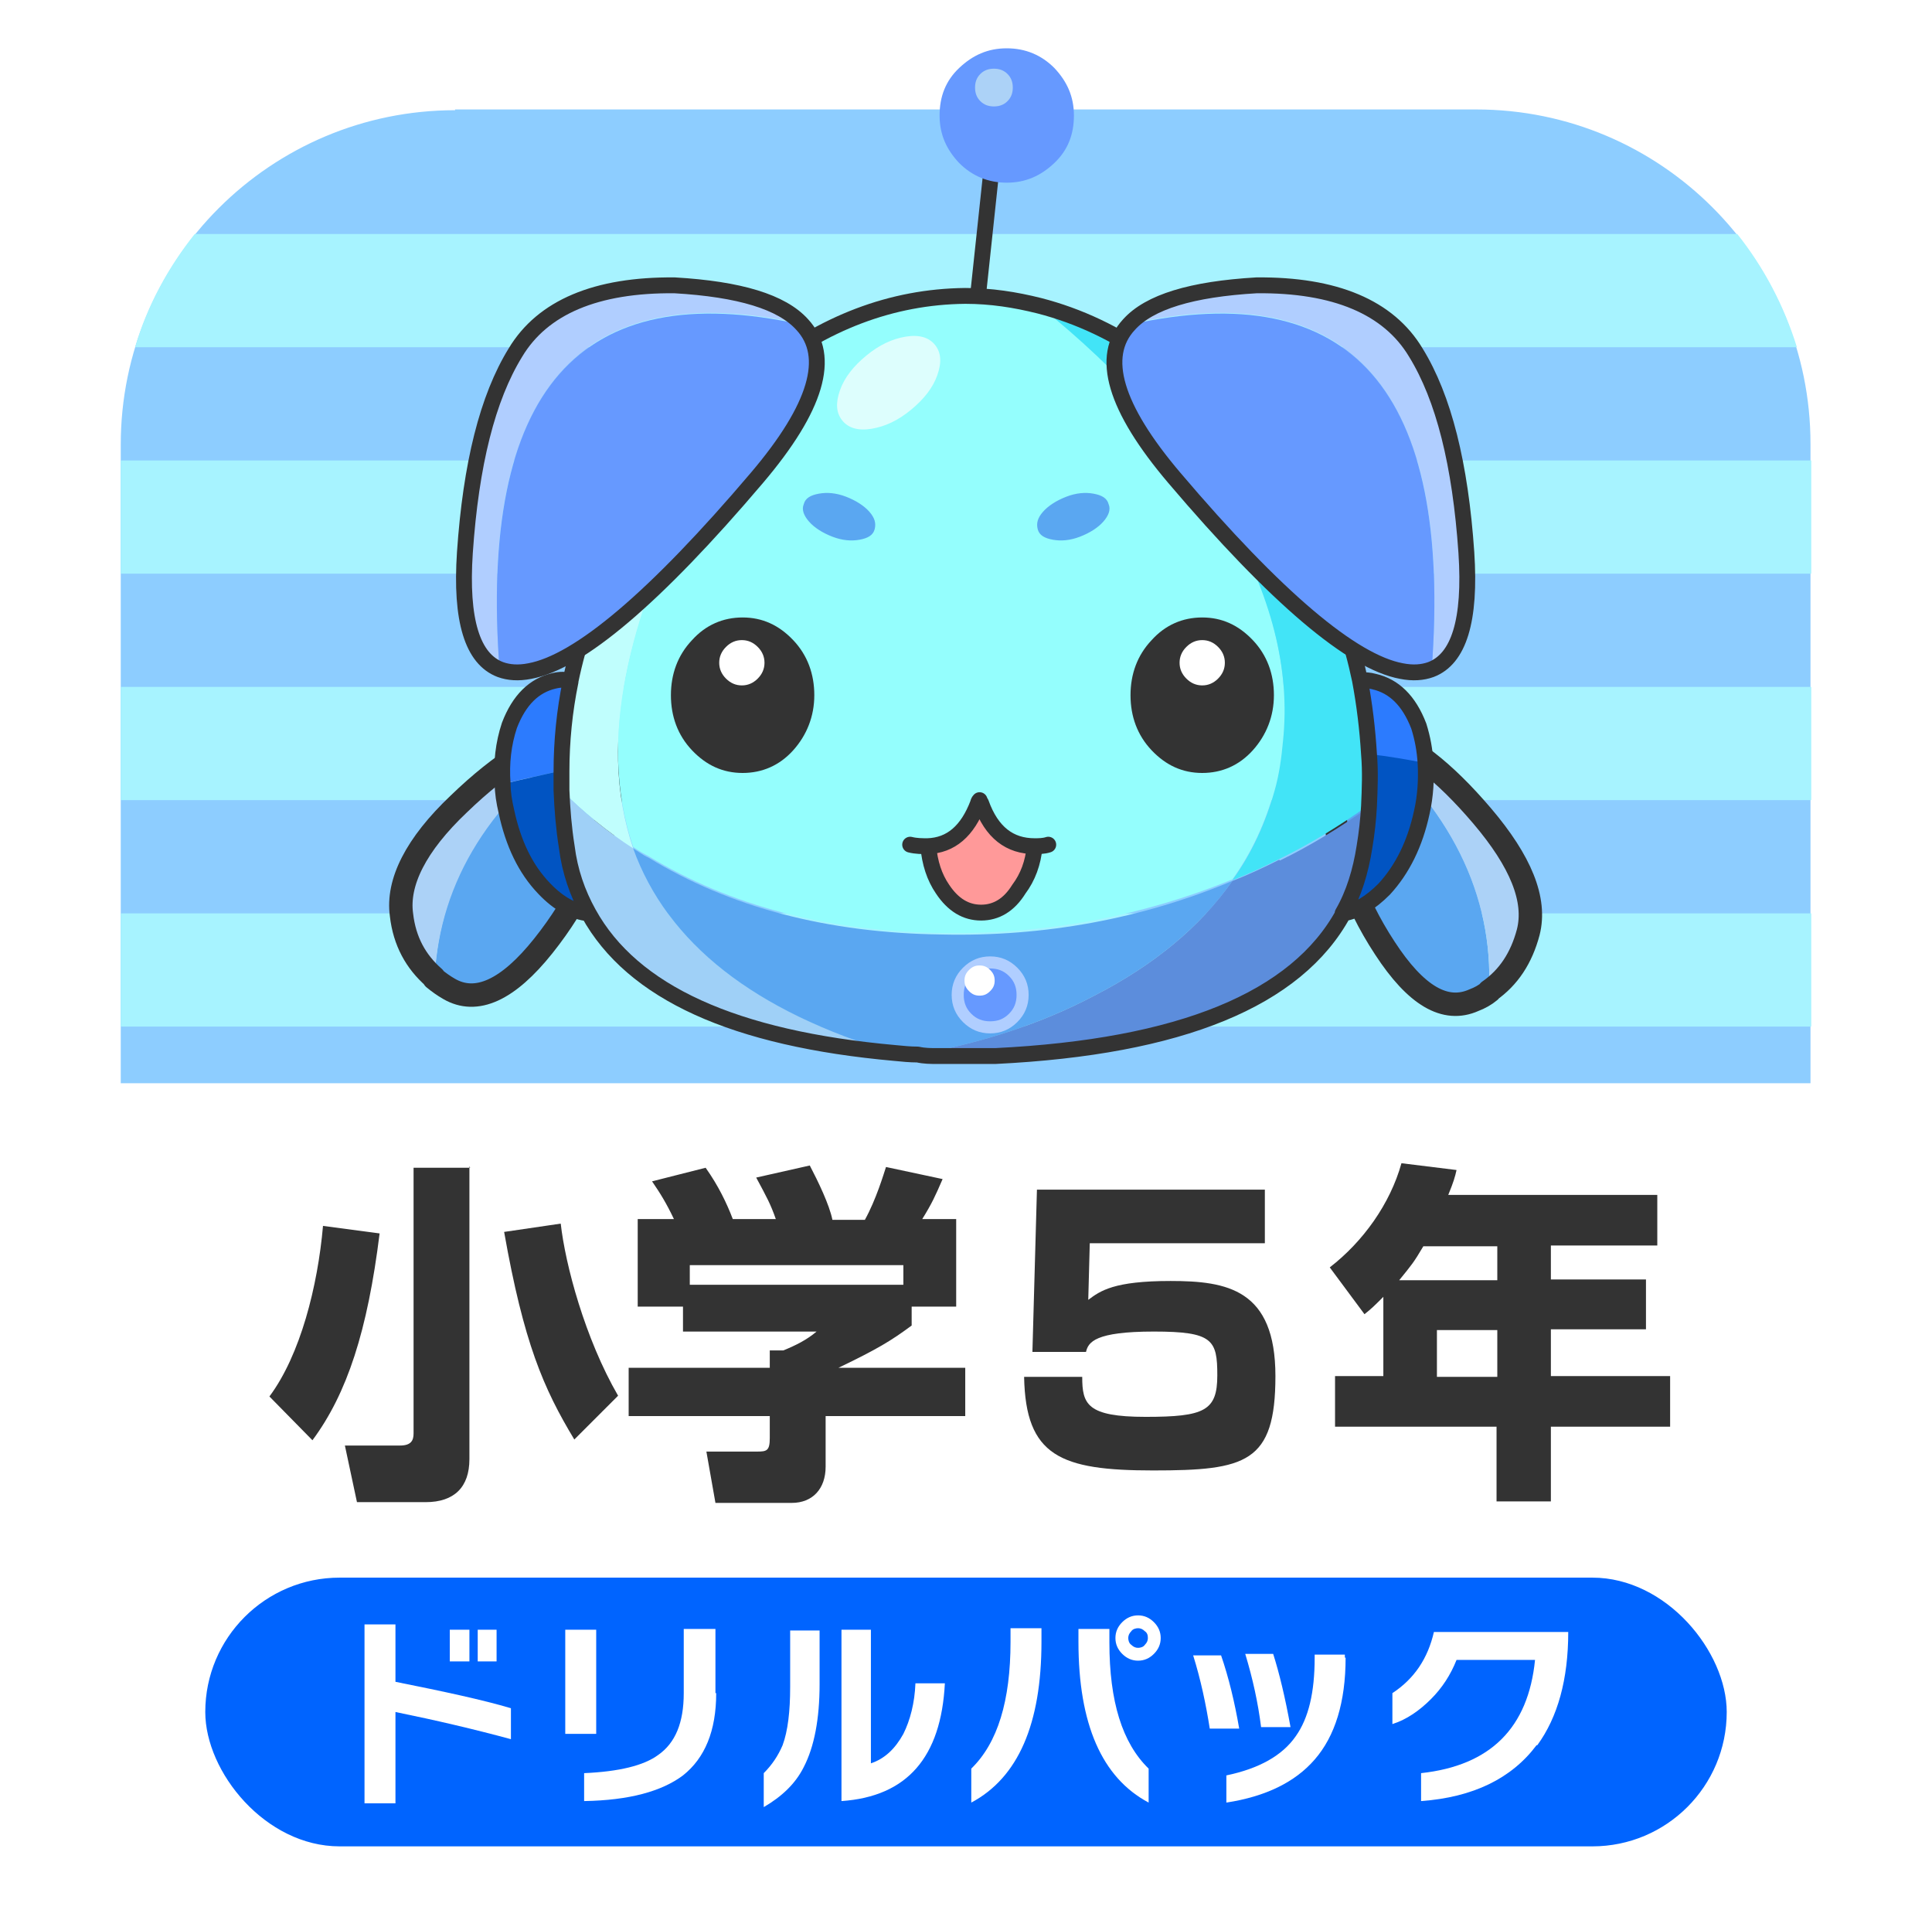 <?xml version="1.0" encoding="UTF-8"?>
<svg id="_レイヤー_1" xmlns="http://www.w3.org/2000/svg" version="1.1" xmlns:xlink="http://www.w3.org/1999/xlink" viewBox="0 0 256 253">
  <!-- Generator: Adobe Illustrator 29.2.1, SVG Export Plug-In . SVG Version: 2.1.0 Build 116)  -->
  <defs>
    <style>
      .st0 {
        fill: #5c8ddc;
      }

      .st1 {
        stroke-width: 3.1px;
      }

      .st1, .st2, .st3 {
        fill: none;
        stroke: #333;
        stroke-linecap: round;
        stroke-linejoin: round;
      }

      .st4 {
        fill: #ddfefd;
      }

      .st5 {
        fill: #94fefd;
      }

      .st6 {
        fill: #fff;
      }

      .st7 {
        fill: #5aa7f1;
      }

      .st2 {
        stroke-width: 3.1px;
      }

      .st8 {
        fill: #42e4f7;
      }

      .st3 {
        stroke-width: 2.1px;
      }

      .st9 {
        fill: #b0ceff;
      }

      .st10 {
        fill: #333;
      }

      .st11 {
        fill: #9fd0f7;
      }

      .st12 {
        fill: #acd2f7;
      }

      .st13 {
        fill: #0064ff;
      }

      .st14 {
        fill: #8dcdff;
      }

      .st15 {
        fill: #f99;
      }

      .st16 {
        fill: #a7f3ff;
      }

      .st17 {
        fill: #c0fefd;
      }

      .st18 {
        fill: #0154c2;
      }

      .st19 {
        fill: #2c7bfe;
      }

      .st20 {
        fill: #69f;
      }
    </style>
  </defs>
  <rect class="st6" y="-1.5" width="256" height="256"/>
  <path class="st14" d="M60.3,14.5h135.3c24.5,0,44.3,19.9,44.3,44.3v84.7H16V58.9c0-24.5,19.9-44.3,44.3-44.3Z"/>
  <g>
    <rect class="st16" x="16" y="91" width="224" height="15"/>
    <path class="st16" d="M17.9,46h220.2c-1.7-5.5-4.4-10.6-7.9-15H25.8c-3.5,4.4-6.3,9.5-7.9,15Z"/>
    <rect class="st16" x="16" y="61" width="224" height="15"/>
    <rect class="st16" x="16" y="121" width="224" height="15"/>
  </g>
  <g>
    <path class="st10" d="M50.3,163.4c-1.6,12.9-4.3,21.2-8.9,27.4l-5.7-5.8c4.1-5.5,6.4-14.6,7.1-22.6l7.5,1ZM62.2,154.5v38.8c0,3.7-2,5.7-5.8,5.7h-9.1l-1.6-7.5h7.3c1.5,0,1.8-.7,1.8-1.6v-35.2h7.5ZM76.1,190.7c-4.1-6.8-6.7-12.8-9.3-27.5l7.5-1.1c.6,5.4,3.2,15.2,7.6,22.8l-5.8,5.8Z"/>
    <path class="st10" d="M89.3,161.5c-1-2.1-1.8-3.4-2.9-5l7.1-1.8c1.7,2.4,2.8,4.7,3.6,6.8h5.7c-.7-2-1.2-2.9-2.6-5.5l7.1-1.6c1.1,2.1,2.6,5.2,3,7.2h4.3c1.5-2.7,2.5-6.1,2.8-7l7.5,1.6c-1,2.3-1.4,3.2-2.7,5.3h4.5v11.6h-5.9v2.5c-2.7,2-4.5,3.1-9.7,5.6h16.8v6.4h-18.5v6.7c0,2.9-1.7,4.8-4.5,4.8h-10.1l-1.2-6.8h6.7c1.3,0,1.7-.1,1.7-1.8v-2.9h-18.7v-6.4h18.7v-2.3h1.8c1.7-.7,3.1-1.4,4.4-2.5h-17.7v-3.3h-6v-11.6h4.9ZM119.7,167.6h-28.3v2.6h28.3v-2.6Z"/>
    <path class="st10" d="M167.6,157.7v7h-23.2l-.2,7.5c1.6-1.2,3.4-2.5,10.9-2.5s13.9,1.1,13.9,12.6-3.9,12.5-16.2,12.5-16.9-1.9-17.1-12.4h7.7c0,3.6.6,5.3,8.4,5.3s9.5-.8,9.5-5.5-.6-5.8-8.4-5.8-8.7,1.4-9,2.7h-7.1l.6-21.5h30.2Z"/>
    <path class="st10" d="M183.3,171.8c-1.1,1.1-1.6,1.6-2.5,2.3l-4.6-6.2c4.4-3.4,8-8.4,9.5-13.8l7.3.9c-.2.9-.4,1.6-1.1,3.3h27.7v6.7h-14.1v4.5h12.6v6.6h-12.6v6.2h15.8v6.7h-15.8v9.9h-7.2v-9.9h-21.4v-6.7h6.4v-10.6ZM198.4,169.6v-4.5h-9.8c-1.3,2.2-1.5,2.4-3.2,4.5h13ZM190.4,176.2v6.2h8v-6.2h-8Z"/>
  </g>
  <g>
    <path id="Layer0_0_1_STROKES" class="st3" d="M128.7,47.5l3.3-30.9"/>
    <path class="st7" d="M59.5,130.8c3.7,2.1,7.8.2,12.5-5.8,4.8-5.8,7.7-12.2,8.8-19,.9-5.6,0-8.6-2.8-9.1-13,8.9-19.8,19.7-20.4,32.5.6.5,1.2,1,1.9,1.4Z"/>
    <path class="st12" d="M78,96.9c-.6,0-1.3,0-2.1.1-4.4.8-9.5,4-15.2,9.4-5.6,5.5-8.1,10.4-7.5,14.7.5,3.6,2,6.3,4.4,8.3.7-12.8,7.5-23.6,20.4-32.5Z"/>
    <path id="___Set______________1_0_Layer0_0_1_STROKES" class="st2" d="M57.5,129.5c-2.4-2.1-3.9-4.8-4.3-8.3-.6-4.3,1.9-9.3,7.6-14.7,5.7-5.5,10.8-8.6,15.1-9.4.8-.2,1.6-.2,2.2,0,2.7.5,3.6,3.5,2.7,9.1-1.1,6.8-4.1,13.2-8.8,19.1-4.7,5.9-8.9,7.8-12.5,5.7-.7-.4-1.4-.9-2-1.4Z"/>
    <path class="st7" d="M195.3,132.5c-3.9,1.7-7.8-.6-11.9-7-4.1-6.3-6.4-12.9-6.9-19.8-.3-5.6.9-8.6,3.7-8.8,12,10.1,17.7,21.6,17.1,34.4-.6.5-1.3.9-2,1.2Z"/>
    <path class="st12" d="M180.2,96.9c.6,0,1.3,0,2.1.3,4.3,1.3,9,4.9,14.2,10.9,5.1,6,7.1,11.2,6,15.3-.8,3.5-2.6,6.1-5.2,7.9.6-12.8-5.1-24.3-17.1-34.4Z"/>
    <path id="___Set______________1_0_Layer0_0_1_STROKES1" data-name="___Set______________1_0_Layer0_0_1_STROKES" class="st1" d="M197.3,131.3c2.6-1.8,4.3-4.4,5.2-7.8,1.1-4.3-1-9.4-6.1-15.4-5.1-6-9.8-9.6-14.1-10.9-.8-.2-1.5-.3-2.1-.3-2.8.2-4,3.2-3.6,8.8.5,6.9,2.7,13.5,6.9,19.9,4.1,6.3,8,8.6,11.8,6.9.8-.3,1.5-.7,2.1-1.2Z"/>
    <path class="st20" d="M139.7,9c-1.7-1.7-3.8-2.6-6.3-2.6s-4.5.9-6.3,2.6-2.6,3.8-2.6,6.3.9,4.5,2.6,6.3c1.7,1.7,3.8,2.6,6.3,2.6s4.5-.9,6.3-2.6,2.6-3.8,2.6-6.3-.9-4.5-2.6-6.3Z"/>
    <path class="st12" d="M133.5,9.8c-.5-.5-1.1-.7-1.8-.7s-1.3.2-1.8.7-.7,1.1-.7,1.8.2,1.3.7,1.8,1.1.7,1.8.7,1.3-.2,1.8-.7.7-1.1.7-1.8-.2-1.3-.7-1.8Z"/>
    <path class="st11" d="M75.1,112.2c.5,3.2,1.5,6.2,2.9,8.8,5.8,10.4,19.3,16.6,40.5,18.5-18.6-5.6-30.1-14.6-34.6-27.1-3.4-2.2-6.6-4.8-9.6-7.8.1,2.6.4,5.1.8,7.6Z"/>
    <path class="st19" d="M66.5,103.8c.1,0,.2,0,.3,0,2.5-.6,5-1.1,7.4-1.7,0-4,.5-8,1.2-11.9-.7,0-1.4,0-2.2.2-2.6.6-4.6,2.5-5.9,5.9-.8,2.4-1.1,4.9-.9,7.6M188.9,101.2c0-1.7-.4-3.4-.9-5-1.3-3.4-3.3-5.3-5.9-5.9-.6-.1-1.2-.2-1.9-.2.7,3.2,1.1,6.5,1.2,9.8h0c2.5.4,5,.8,7.4,1.2Z"/>
    <path class="st18" d="M66.8,103.8c0,0-.2,0-.3,0,0,1.3.2,2.5.5,3.7,1,4.2,2.7,7.7,5.1,10.2,1.9,2,3.9,3.1,5.9,3.3-1.5-2.7-2.5-5.6-2.9-8.8-.4-2.5-.6-5-.8-7.6,0-.8,0-1.6,0-2.5-2.5.6-4.9,1.1-7.4,1.7M188.3,107.5c.5-2.2.7-4.3.6-6.4-2.5-.5-4.9-.9-7.4-1.2h0c0,2.3,0,4.6-.2,6.8,0,1.8-.3,3.6-.6,5.4-.4,3.2-1.3,6.1-2.8,8.7,1.8-.2,3.6-1.3,5.4-3.1,2.5-2.6,4.1-6,5-10.2Z"/>
    <path class="st17" d="M100.8,49.4c-3.8,3.2-7.5,7-11,11.5-7.3,9.4-12.1,19.2-14.3,29.3-.8,4-1.2,8-1.2,11.9,0,.9,0,1.7,0,2.5,3,3,6.2,5.6,9.6,7.8-1.2-3.6-1.9-7.4-2-11.6-.3-13.9,6-31,18.9-51.3Z"/>
    <path class="st7" d="M163.3,116.7h0c-11.9,5-24.8,7.4-38.5,7.1-15.2-.2-28.1-3.6-38.9-10.2-.7-.3-1.3-.8-2-1.2,4.5,12.5,16,21.6,34.6,27.1,1,0,2.1.1,3.1.2,8.8-1.6,16.6-4.2,23.4-7.8,8-4.1,14.1-9.2,18.3-15.2Z"/>
    <path class="st0" d="M169.5,113.9c-2,1-4.1,2-6.2,2.8h0c-4.2,6-10.3,11.1-18.3,15.2-6.8,3.6-14.6,6.2-23.4,7.8.8.1,1.7.2,2.5.2,1.3,0,2.6.1,3.9.2,1.3,0,2.6,0,3.9-.2,24.5-1.2,39.8-7.5,46.1-18.9,1.5-2.6,2.4-5.5,2.8-8.7.3-1.8.5-3.6.6-5.4-3.8,2.7-7.7,5.1-11.8,7.1Z"/>
    <path class="st5" d="M137.7,40.5c-3.2-.8-6.4-1.3-9.8-1.4-9.8.2-18.9,3.6-27.1,10.2-12.9,20.3-19.2,37.4-18.9,51.3.1,4.2.8,8.1,2,11.6.7.5,1.4.9,2,1.2,10.8,6.6,23.8,10,38.9,10.2,13.7.2,26.5-2.2,38.5-7.1,2.6-3.6,4.4-7.6,5.6-11.9.6-2.1.9-4.3,1.1-6.5,1-9.5-1.5-19.5-7.6-29.9-5.7-9.8-13.9-19.1-24.7-27.8Z"/>
    <path class="st8" d="M166.1,60.8c-8.5-10.9-17.9-17.6-28.4-20.3,10.8,8.7,19,17.9,24.7,27.8,6.1,10.5,8.6,20.4,7.6,29.9-.2,2.2-.5,4.4-1.1,6.5-1.2,4.3-3,8.3-5.6,11.9,2.1-.8,4.2-1.8,6.2-2.8,4.1-2,8-4.4,11.8-7.1.2-2.3.2-4.5.2-6.8-.2-3.3-.6-6.6-1.2-9.8-2.1-10.2-6.8-19.9-14.1-29.3Z"/>
    <path id="___Set______________1_0_Layer0_0_1_STROKES_FL_FL" class="st3" d="M137.7,40.5c10.5,2.7,19.9,9.4,28.4,20.3,7.3,9.4,12,19.2,14.1,29.3.6,0,1.2,0,1.9.2,2.6.6,4.6,2.5,5.9,5.9.5,1.6.8,3.2.9,5,.1,2,0,4.2-.5,6.4-.9,4.2-2.6,7.6-5,10.2-1.8,1.8-3.6,2.9-5.4,3.2-6.2,11.4-21.6,17.7-46.1,18.9-1.3,0-2.6,0-3.9,0-1.3,0-2.6,0-3.8,0-.9,0-1.7,0-2.6-.2-1,0-2-.1-3-.2-21.3-1.9-34.8-8-40.6-18.5-2-.2-4-1.3-5.9-3.3-2.5-2.6-4.1-6-5-10.2-.3-1.3-.5-2.5-.5-3.7-.2-2.7.1-5.3.9-7.7,1.3-3.4,3.3-5.3,5.9-5.9.8-.2,1.5-.2,2.2,0,2.1-10.2,6.9-20,14.2-29.4,3.5-4.5,7.2-8.3,11-11.4,8.3-6.6,17.3-10.1,27.1-10.2,3.4,0,6.6.5,9.8,1.3ZM181.4,106.8c.1-2.3.2-4.6,0-6.9-.2-3.3-.6-6.6-1.2-9.8M177.9,121c1.5-2.6,2.4-5.6,2.9-8.8.3-1.8.5-3.6.6-5.4M74.4,104.7c0-.8,0-1.7,0-2.5,0-4,.4-8,1.2-11.9M78,121c-1.5-2.7-2.5-5.6-2.9-8.8-.4-2.5-.6-5-.7-7.5"/>
    <path class="st4" d="M120,44.6c-1.8.3-3.5,1.1-5.2,2.5-1.7,1.4-2.9,2.9-3.5,4.6s-.5,3,.3,4,2.1,1.4,3.9,1.1,3.5-1.1,5.2-2.5c1.7-1.4,2.9-2.9,3.5-4.6s.5-3-.3-4-2.1-1.4-3.9-1.1Z"/>
    <path class="st9" d="M89.3,37.7c-10.4,0-17.4,3-21.1,9-3.6,6-5.8,14.9-6.7,26.5-.6,9,1,14.1,4.7,15.5-2.8-37,10.6-52.3,40-45.8-2.7-3-8.3-4.8-16.9-5.3Z"/>
    <path class="st20" d="M100.2,63.3c8-9.3,10-16.1,6-20.3-29.4-6.5-42.8,8.7-40,45.8,1.2.4,2.4.4,3.9.2,6.6-1.2,16.6-9.7,30.1-25.6Z"/>
    <path id="___Set______________1_0_Layer0_0_1_STROKES_FL_FL_FL" class="st3" d="M106.3,43c3.9,4.2,1.9,11-6,20.3-13.5,15.9-23.6,24.4-30.1,25.6-1.5.3-2.8.2-3.9-.2-3.7-1.4-5.3-6.5-4.7-15.5.8-11.7,3-20.5,6.7-26.5,3.6-6,10.7-9,21.1-8.9,8.6.5,14.2,2.2,16.9,5.2Z"/>
    <path class="st9" d="M166.6,37.7c10.4,0,17.4,3,21.1,9,3.6,6,5.8,14.9,6.7,26.5.6,9-1,14.1-4.7,15.5,2.8-37-10.6-52.3-40-45.8,2.7-3,8.3-4.8,16.9-5.3Z"/>
    <path class="st20" d="M155.7,63.3c-8-9.3-10-16.1-6-20.3,29.4-6.5,42.8,8.7,40,45.8-1.2.4-2.4.4-3.9.2-6.6-1.2-16.6-9.7-30.1-25.6Z"/>
    <path id="___Set______________1_0_Layer0_0_1_STROKES_FL_FL_FL1" data-name="___Set______________1_0_Layer0_0_1_STROKES_FL_FL_FL" class="st3" d="M149.6,43c-3.9,4.2-1.9,11,6,20.3,13.5,15.9,23.6,24.4,30.1,25.6,1.5.3,2.8.2,3.9-.2,3.7-1.4,5.3-6.5,4.7-15.5-.8-11.7-3-20.5-6.7-26.5-3.6-6-10.7-9-21.1-8.9-8.6.5-14.2,2.2-16.9,5.2Z"/>
    <path class="st9" d="M134.8,128.2c-1-1-2.2-1.5-3.6-1.5s-2.6.5-3.6,1.5-1.5,2.2-1.5,3.6.5,2.6,1.5,3.6,2.2,1.5,3.6,1.5,2.6-.5,3.6-1.5,1.5-2.2,1.5-3.6-.5-2.6-1.5-3.6Z"/>
    <path class="st7" d="M115.2,67.8c-.7-.8-1.8-1.5-3.1-2s-2.5-.6-3.6-.4-1.8.6-2,1.4c-.3.7,0,1.5.7,2.3s1.8,1.5,3.1,2,2.5.6,3.6.4,1.8-.6,2-1.4,0-1.5-.7-2.3Z"/>
    <path class="st7" d="M138.2,67.8c.7-.8,1.8-1.5,3.1-2s2.5-.6,3.6-.4,1.8.6,2,1.4c.3.7,0,1.5-.7,2.3s-1.8,1.5-3.1,2-2.5.6-3.6.4-1.8-.6-2-1.4,0-1.5.7-2.3Z"/>
    <path class="st10" d="M105.1,84.8c-1.9-2-4.1-3-6.7-3s-4.9,1-6.7,3c-1.9,2-2.8,4.5-2.8,7.3s.9,5.3,2.8,7.3,4.1,3,6.7,3,4.9-1,6.7-3,2.8-4.5,2.8-7.3-.9-5.3-2.8-7.3Z"/>
    <path class="st6" d="M100.4,85.7c-.6-.6-1.3-.9-2.1-.9s-1.5.3-2.1.9c-.6.6-.9,1.3-.9,2.1s.3,1.5.9,2.1,1.3.9,2.1.9,1.5-.3,2.1-.9.9-1.3.9-2.1-.3-1.5-.9-2.1Z"/>
    <path class="st10" d="M166,84.8c-1.9-2-4.1-3-6.7-3s-4.9,1-6.7,3c-1.9,2-2.8,4.5-2.8,7.3s.9,5.3,2.8,7.3c1.9,2,4.1,3,6.7,3s4.9-1,6.7-3,2.8-4.5,2.8-7.3-.9-5.3-2.8-7.3Z"/>
    <path class="st6" d="M161.4,85.7c-.6-.6-1.3-.9-2.1-.9s-1.5.3-2.1.9-.9,1.3-.9,2.1.3,1.5.9,2.1,1.3.9,2.1.9,1.5-.3,2.1-.9.9-1.3.9-2.1-.3-1.5-.9-2.1Z"/>
    <path class="st15" d="M137,112c-3.3.1-5.7-1.7-7.1-5.6,0-.1,0-.3-.2-.5,0,.2,0,.3-.2.5-1.3,3.7-3.5,5.5-6.7,5.6.2,2.2.9,4.1,2,5.7,1.4,2.1,3.2,3.1,5.1,3.1s3.6-1,5-3.1c1.2-1.6,1.9-3.5,2-5.7Z"/>
    <path id="___Set______________2_0_Layer0_0_1_STROKES" class="st3" d="M137,112.1c.6,0,1.3,0,1.9-.2M122.9,112.1c3.1-.1,5.3-2,6.7-5.7,0-.1.1-.3.2-.4,0,.1.1.2.2.4,1.4,3.9,3.8,5.7,7.1,5.7-.2,2.2-.9,4.1-2.1,5.7-1.3,2.1-3,3.1-5,3.1s-3.7-1-5.1-3.1c-1.1-1.6-1.7-3.5-1.9-5.7-.8,0-1.6,0-2.4-.2"/>
    <path class="st20" d="M133.7,129.3c-.7-.7-1.5-1-2.5-1s-1.8.3-2.5,1-1,1.5-1,2.5.3,1.8,1,2.5,1.5,1,2.5,1,1.8-.3,2.5-1,1-1.5,1-2.5-.3-1.8-1-2.5Z"/>
    <path class="st6" d="M131.2,128.5c-.4-.4-.8-.6-1.4-.6s-1,.2-1.4.6-.6.8-.6,1.4.2,1,.6,1.4.8.6,1.4.6,1-.2,1.4-.6.6-.8.6-1.4-.2-1-.6-1.4Z"/>
  </g>
  <rect class="st13" x="27.2" y="209" width="201.6" height="35.6" rx="17.8" ry="17.8"/>
  <g>
    <path class="st6" d="M67.7,230.4c-4.8-1.3-9.9-2.5-15.3-3.6v12.1h-4.1v-23.7h4.1v7.6c6.5,1.3,11.6,2.4,15.3,3.5v4.1ZM62.2,220.1h-2.6v-4.2h2.6v4.2ZM65.8,220.1h-2.5v-4.2h2.5v4.2Z"/>
    <path class="st6" d="M79,229.7h-4.1v-13.8h4.1v13.8ZM94.9,224.3c0,5-1.5,8.6-4.4,10.9-2.8,2.1-7.1,3.3-13.1,3.4v-3.7c4.6-.2,7.9-1,9.8-2.4,2.3-1.6,3.4-4.3,3.4-8.2v-8.5h4.2v8.5Z"/>
    <path class="st6" d="M108.6,223.1c0,4.6-.7,8.3-2.1,11-1.1,2.2-2.9,3.9-5.3,5.3v-4.5c1.1-1.1,1.9-2.3,2.5-3.7.7-1.9,1-4.5,1-7.7v-7.5h3.9v7.2ZM125.2,223c-.5,9.8-5,15-13.7,15.6v-22.7h3.9v17.7c1.8-.6,3.2-1.9,4.3-3.9.9-1.8,1.5-4.1,1.6-6.7h3.9Z"/>
    <path class="st6" d="M138,217.5c0,10.9-3.1,18-9.3,21.3v-4.5c3.5-3.4,5.2-9,5.2-16.8v-1.8h4.1v1.7ZM152.2,238.8c-6.2-3.3-9.3-10.4-9.3-21.3v-1.7h4.1v1.8c0,7.8,1.7,13.3,5.2,16.7v4.5ZM153.8,217c0,.8-.3,1.5-.9,2.1-.6.6-1.3.9-2.1.9s-1.5-.3-2.1-.9c-.6-.6-.9-1.3-.9-2.1s.3-1.5.9-2.1,1.3-.9,2.1-.9,1.5.3,2.1.9c.6.6.9,1.3.9,2.1ZM152.1,217c0-.4-.1-.7-.4-.9-.3-.3-.6-.4-.9-.4s-.7.1-.9.4c-.3.3-.4.6-.4.9s.1.7.4.9c.3.3.6.4.9.4s.7-.1.9-.4c.3-.3.4-.6.4-.9Z"/>
    <path class="st6" d="M164.1,229h-3.8c-.5-3.2-1.2-6.5-2.2-9.7h3.7c1,2.9,1.8,6.2,2.4,9.7ZM178.3,219.6c0,5.9-1.4,10.4-4.1,13.5-2.6,3-6.5,4.9-11.7,5.7v-3.6c4.3-.9,7.4-2.6,9.2-5.2,1.7-2.4,2.5-5.8,2.5-10.4v-.4h4v.4ZM171,228.8h-3.9c-.4-3.2-1.1-6.4-2.1-9.7h3.7c.8,2.5,1.6,5.8,2.3,9.7Z"/>
    <path class="st6" d="M203.6,231.2c-3.3,4.4-8.4,6.9-15.3,7.4v-3.7c9.2-1,14.2-6,15.1-15h-10.4c-.8,2-1.9,3.7-3.4,5.2-1.5,1.5-3.2,2.7-5.1,3.3v-4.1c2.9-1.9,4.7-4.6,5.5-8.1h17.8c0,6.3-1.4,11.3-4.1,15Z"/>
  </g>
</svg>